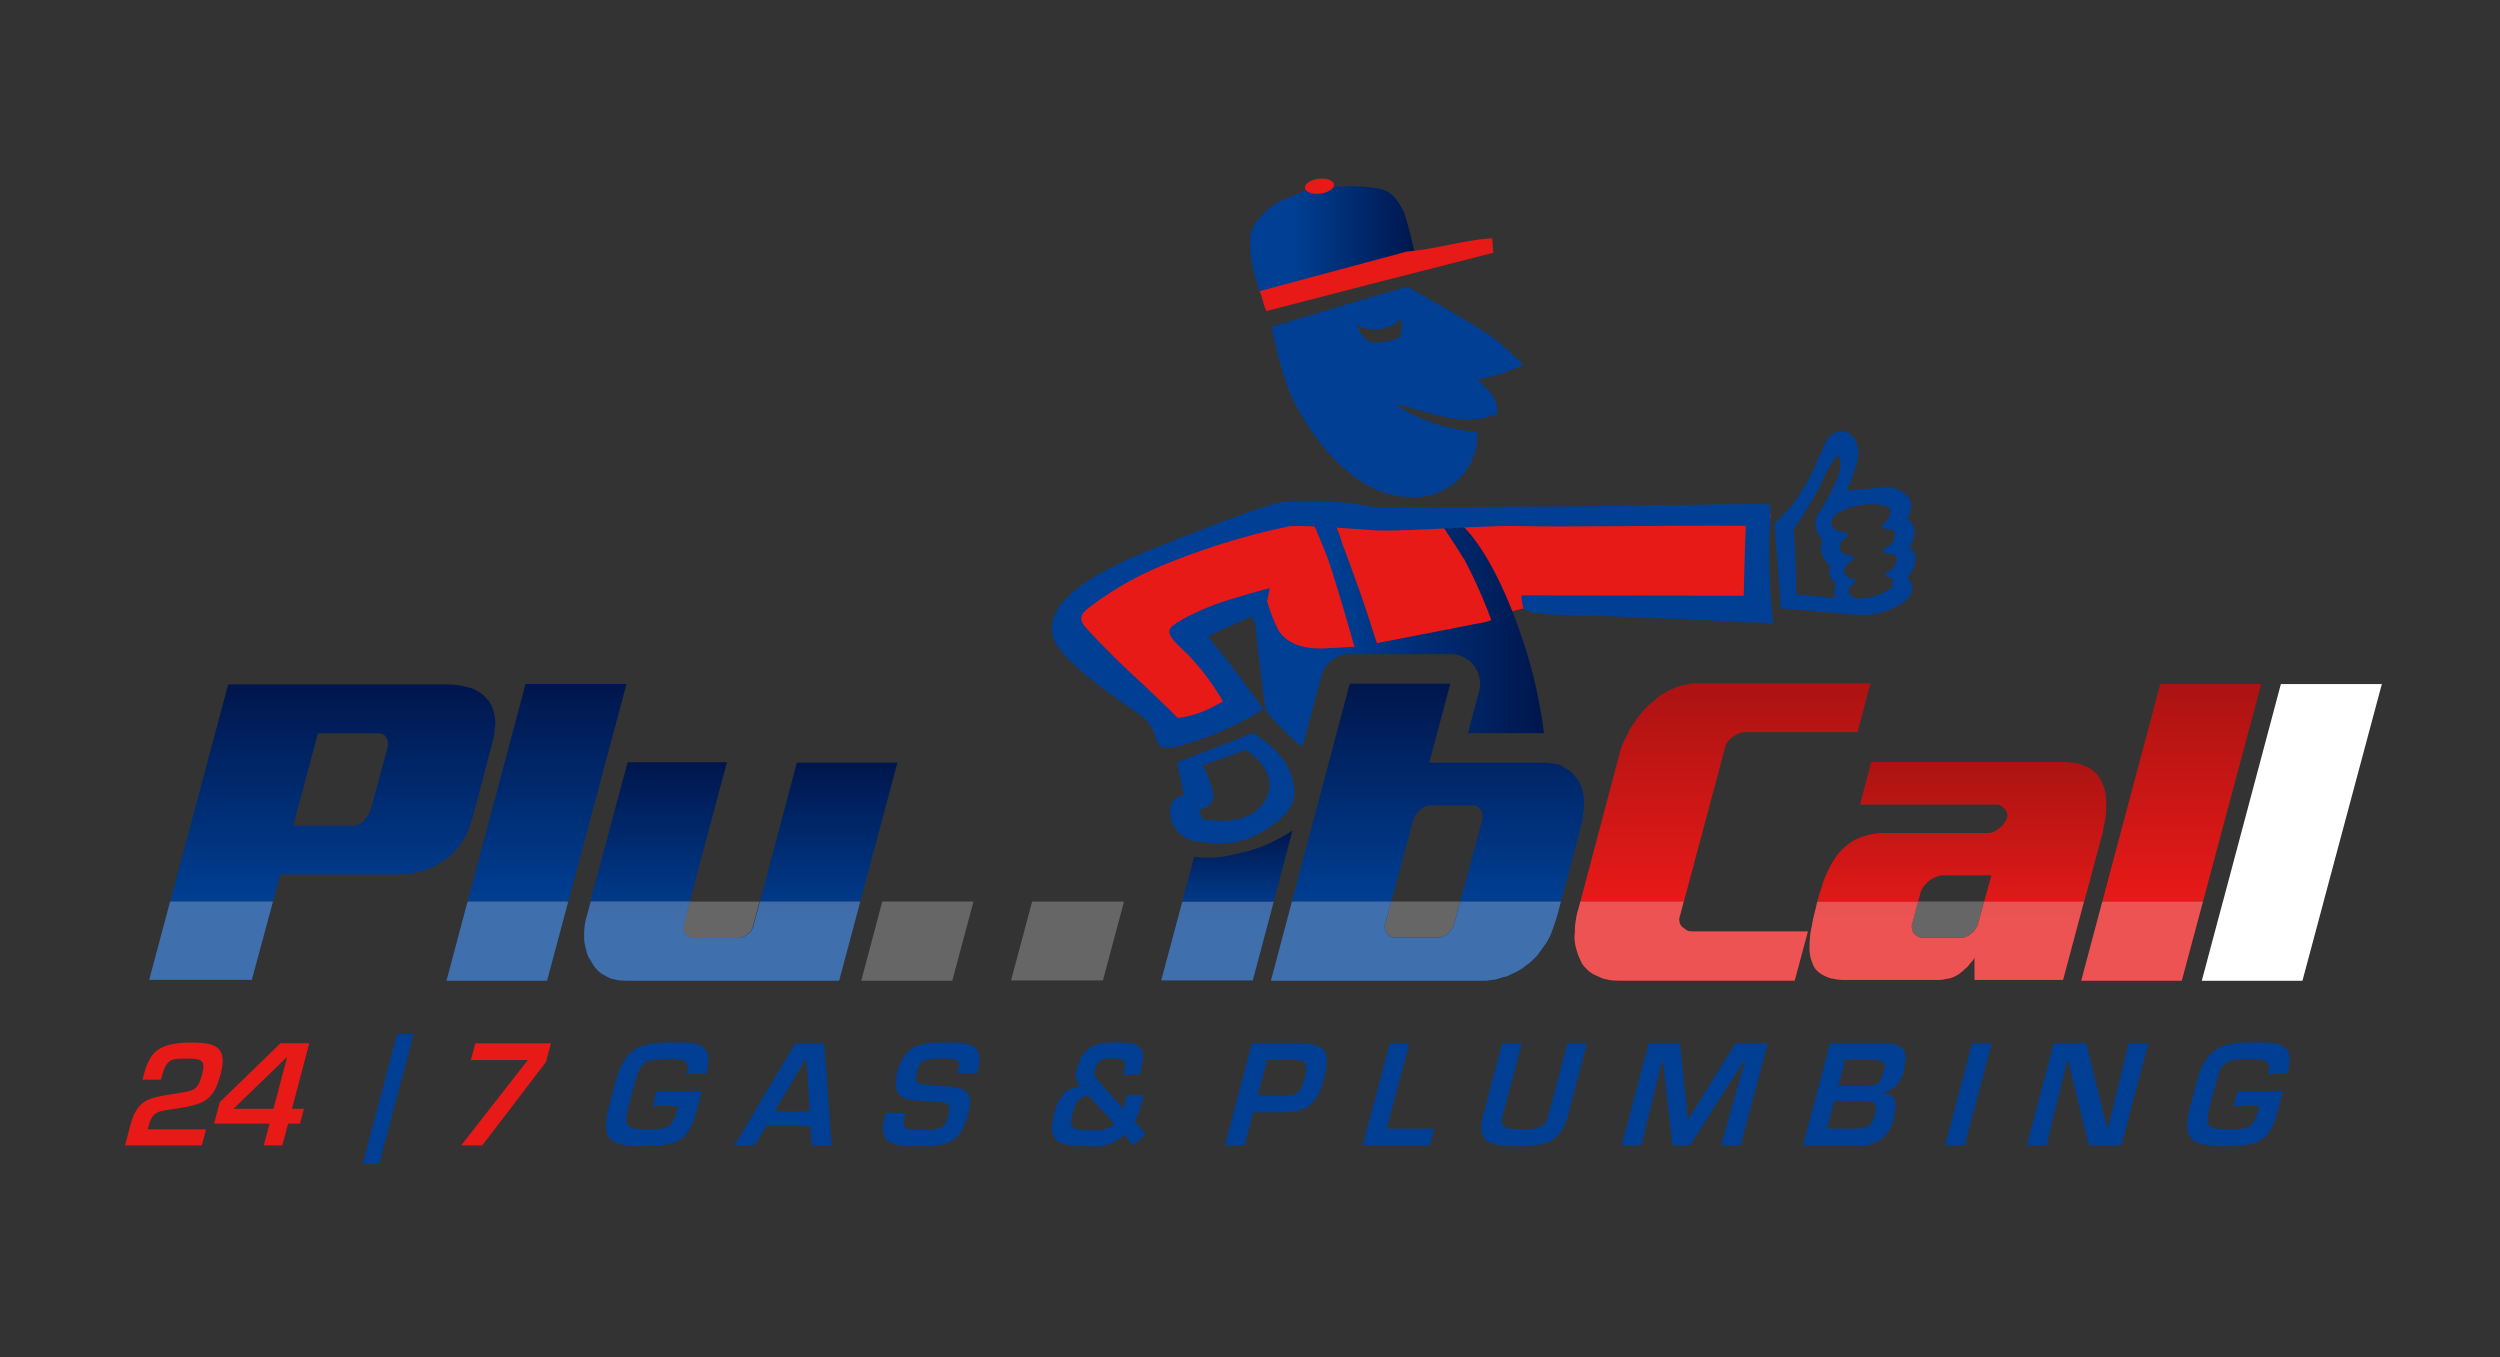 <svg xmlns="http://www.w3.org/2000/svg" xmlns:xlink="http://www.w3.org/1999/xlink" width="140" height="76" viewBox="0 0 140 76"><rect x="0" y="0" width="140" height="76" fill="#333333" stroke="none"/><defs><linearGradient id="linear-gradient" y1="0.5" x2="1" y2="0.5" gradientUnits="objectBoundingBox"><stop offset="0.264" stop-color="#003f93"></stop><stop offset="1" stop-color="#00164c"></stop></linearGradient><linearGradient id="linear-gradient-3" x1="0.5" y1="1.361" x2="0.5" y2="0" xlink:href="#linear-gradient"></linearGradient><linearGradient id="linear-gradient-4" x1="0.5" y1="1.364" x2="0.5" y2="0" xlink:href="#linear-gradient"></linearGradient><linearGradient id="linear-gradient-5" x1="0.5" y1="1.571" x2="0.5" y2="-0.003" xlink:href="#linear-gradient"></linearGradient><linearGradient id="linear-gradient-6" x1="0.5" y1="1.569" x2="0.5" y2="0" xlink:href="#linear-gradient"></linearGradient><linearGradient id="linear-gradient-7" x1="0.5" y1="1.364" x2="0.5" y2="0" xlink:href="#linear-gradient"></linearGradient><linearGradient id="linear-gradient-8" x1="0.5" y1="1.363" x2="0.5" gradientUnits="objectBoundingBox"><stop offset="0.264" stop-color="#e71a18"></stop><stop offset="1" stop-color="#ab1312"></stop></linearGradient><linearGradient id="linear-gradient-9" x1="0.5" y1="1.561" x2="0.5" y2="0" xlink:href="#linear-gradient-8"></linearGradient><linearGradient id="linear-gradient-10" x1="0.5" y1="1.364" x2="0.5" y2="0" xlink:href="#linear-gradient-8"></linearGradient><linearGradient id="linear-gradient-12" x1="0.5" y1="1" x2="0.5" y2="-2.769" xlink:href="#linear-gradient"></linearGradient><linearGradient id="linear-gradient-13" x1="0.5" y1="1" x2="0.5" y2="-2.745" xlink:href="#linear-gradient"></linearGradient><linearGradient id="linear-gradient-14" x1="0.5" y1="1" x2="0.5" y2="-1.758" xlink:href="#linear-gradient"></linearGradient><linearGradient id="linear-gradient-15" x1="0.5" y1="1.005" x2="0.5" y2="-1.767" xlink:href="#linear-gradient"></linearGradient><linearGradient id="linear-gradient-18" x1="0.5" y1="1" x2="0.5" y2="-2.75" xlink:href="#linear-gradient"></linearGradient><linearGradient id="linear-gradient-19" x1="0.5" y1="1" x2="0.5" y2="-2.756" xlink:href="#linear-gradient-8"></linearGradient><linearGradient id="linear-gradient-20" x1="0.5" y1="1" x2="0.5" y2="-1.782" xlink:href="#linear-gradient-8"></linearGradient><linearGradient id="linear-gradient-21" x1="0.5" y1="1" x2="0.5" y2="-2.745" xlink:href="#linear-gradient-8"></linearGradient><linearGradient id="linear-gradient-24" x1="0.5" y1="1.569" x2="0.5" y2="0" xlink:href="#linear-gradient"></linearGradient><clipPath id="clip-plumbcall"><rect width="140" height="76"></rect></clipPath></defs><g id="plumbcall" clip-path="url(#clip-plumbcall)"><g id="Group_106" data-name="Group 106" transform="translate(-76.718 -135.222)"><path id="Path_359" data-name="Path 359" d="M188.954,189.99l-4.068,1-5.731-5.779s-.993-.96,3.118-2.883a105.459,105.459,0,0,1,10.291-3.887,19.765,19.765,0,0,0,5.227.638c2.64-.085,5.834-.443,7.789-.476s6.747.984,9.151.8a28.505,28.505,0,0,0,3.873-.524l-.525,5.218s-6.24-.113-9.336-.212c-5.43-.174-6.68,1.581-6.68,1.581l-10.156,1.693-2.021-2.937-3.636.449Z" transform="translate(-42.724 -14.887)" fill="#e71a18" fill-rule="evenodd"></path><g id="Group_99" data-name="Group 99" transform="translate(146.723 145.222)"><g id="Group_98" data-name="Group 98" transform="translate(1.21 6.063)"><path id="Path_360" data-name="Path 360" d="M210.04,163.55a4.45,4.45,0,0,0,2.7-.254,5.75,5.75,0,0,0-.1-.623c-.077-.382-1.018-1.281-1.018-1.281a9.561,9.561,0,0,0,2.557-.825,18.524,18.524,0,0,0-1.717-1.519c-.823-.617-4.59-2.755-4.776-2.84-.026-.012-2.127.606-2.127.606l-5.48,1.626a22.012,22.012,0,0,0,1.021,3.7c.477,1.177,3.07,5.929,6.847,5.837a3.5,3.5,0,0,0,3.655-3.626,13.015,13.015,0,0,1-2.315-.455,10.189,10.189,0,0,1-2.215-1.045l.193-.015C207.463,162.823,208.463,163.232,210.04,163.55Zm-4.275-4.225c-.623-.061-.912-.986-.912-.986a2.12,2.12,0,0,0,2.519-.374s0,.982-.137,1.066A3.029,3.029,0,0,1,205.765,159.325Z" transform="translate(-200.082 -156.208)" fill="#003f93"></path><path id="Path_361" data-name="Path 361" d="M209.311,203.677l2.878.037v.473l-2.567.23Z" transform="translate(-204.218 -177.481)" fill="#fff"></path></g><path id="Path_362" data-name="Path 362" d="M207.2,150.2a23.253,23.253,0,0,0-.689-2.748c-.2-.343-.519-1.177-1.421-1.329a9.993,9.993,0,0,0-2.419-.1,5.5,5.5,0,0,1-.565.052,1.23,1.23,0,0,1-.631.183,1.467,1.467,0,0,1-.439-.03s-1.312.52-1.633.682-1.459,1.136-1.5,1.847a6.618,6.618,0,0,0,.3,2.4,9.611,9.611,0,0,0,.607,1.588c.083.126.737-.358,1.046-.393S204.751,151.733,207.2,150.2Z" transform="translate(-197.89 -145.564)" fill="url(#linear-gradient)"></path><path id="Path_363" data-name="Path 363" d="M203.451,145.748c.028.229.415.371.864.316s.792-.285.764-.514-.416-.371-.865-.317S203.423,145.518,203.451,145.748Z" transform="translate(-200.381 -145.222)" fill="#e71a18"></path><path id="Path_364" data-name="Path 364" d="M207.1,152.018c1.584-.12,3.159-.642,4.764-.744.019.259.041.536.062.813q-6.365,1.617-12.7,3.265h0c-.222-.432-.2-.771-.391-1.113" transform="translate(-198.31 -147.934)" fill="#e71a18" fill-rule="evenodd"></path><path id="Path_365" data-name="Path 365" d="M259.01,177.934a.856.856,0,0,0-.351-.586,1.323,1.323,0,0,0,.277-.919.883.883,0,0,0-.409-.694,1.086,1.086,0,0,0,.134-1.128,1.664,1.664,0,0,0-1.439-.608,2.375,2.375,0,0,0-.287.018c-.418.054-1.279.114-1.791.148a8.975,8.975,0,0,0,.613-1.686,1.554,1.554,0,0,0-.238-1.291.851.851,0,0,0-.953-.287,1.415,1.415,0,0,0-.738.9,1.283,1.283,0,0,1-.078.181c-.072.153-.2.418-.418.932a11.97,11.97,0,0,1-1.169,1.988c-.264.314-.973,1.069-.98,1.077l-.072.076.35,4.515v.24l.239-.02c.063,0,.467.039,1.009.088.912.083,2.207.2,2.95.251.115.007.228.011.338.011a3.947,3.947,0,0,0,2.417-.763.893.893,0,0,0,.4-.736.93.93,0,0,0-.265-.631A1.487,1.487,0,0,0,259.01,177.934Zm-4.5,2.256s-2.2-.164-2.2-.222c.012-.762.014-1.27-.125-3.634a21.879,21.879,0,0,0,1.482-2.422,8.626,8.626,0,0,1,.689-1.341c.123-.166.411-.6.44-.032a2.506,2.506,0,0,1-.346,1.326,14.833,14.833,0,0,1-.775,1.431,1.15,1.15,0,0,0-.089,1.386c.3.364.118.321.117.769a1.584,1.584,0,0,0,.525.97c.083.071-.194.172.019.609.162.333.3.338.3.338s.021-.054-.05.245A1.192,1.192,0,0,0,254.509,180.19Zm2.924-1.179c.053.008.107.018.16.029.118.025.147.086.159.136a.667.667,0,0,1-.206.542,3.393,3.393,0,0,1-1.621.5h0c-.568,0-.65-.278-.672-.346a.559.559,0,0,1,.319-.489.14.14,0,0,0,.063-.143.139.139,0,0,0-.111-.11.6.6,0,0,1-.517-.395c0-.015-.033-.376.471-.639a.138.138,0,0,0-.05-.26c-.376-.035-.6-.185-.673-.437a.7.7,0,0,1,.393-.616.139.139,0,0,0,.06-.15.136.136,0,0,0-.123-.1c-.464-.036-.727-.21-.8-.51,0-.017-.02-.432.571-.7a3.98,3.98,0,0,1,1.646-.375,3.374,3.374,0,0,1,.859.111.268.268,0,0,1,.224.211.887.887,0,0,1-.3.716.446.446,0,0,1-.1.066.138.138,0,0,0,.055.257,3.221,3.221,0,0,1,.387.059.246.246,0,0,1,.216.186.85.85,0,0,1-.253.684,1.289,1.289,0,0,1-.333.194.138.138,0,0,0,.049.263,3.073,3.073,0,0,1,.438.061.227.227,0,0,1,.2.173.8.8,0,0,1-.241.648,1.22,1.22,0,0,1-.3.178.138.138,0,0,0,.036.261Z" transform="translate(-221.741 -156.709)" fill="#003f93"></path></g><g id="Group_101" data-name="Group 101" transform="translate(146.85 163.686)"><path id="Path_366" data-name="Path 366" d="M304.554,196.514l-4.449,16.615h-5.631l4.426-16.615Z" transform="translate(-241.302 -186.672)" fill="#fff"></path><g id="Group_100" data-name="Group 100" transform="translate(0 0)"><path id="Path_367" data-name="Path 367" d="M198.869,190.012A14.6,14.6,0,0,0,200.859,192c.023.018.042.04.065.058l1.06-3.982a1.656,1.656,0,0,1,1.6-1.23h5.632a1.656,1.656,0,0,1,1.6,2.083l-.626,2.343h4.055c.077,0,.136,0,.207.006a27.216,27.216,0,0,0-1.178-5.194c-1.693-5.038-3.324-6.407-3.753-6.775a1.118,1.118,0,0,0-1.062-.1s.984,1.454,1.563,2.393a28.5,28.5,0,0,1,1.494,3.379l-6.419,1.251s-.139-.389-.428-1.313-1.027-2.979-1.526-4.287a6.823,6.823,0,0,0-.875-1.935c-.111-.028-.982,0-.982,0l.014.18c.014.18.579,1.412.988,2.472s1.55,5.086,1.55,5.086l-1.63.088c-1.631.087-2.371-.549-2.665-1.073a9.6,9.6,0,0,1-.592-1.556s-.6.612-.774.734.1.517.1.517S198.656,188.644,198.869,190.012Z" transform="translate(-198.12 -178.68)" fill="url(#linear-gradient)"></path></g></g><g id="Group_102" data-name="Group 102" transform="translate(83.718 193.129)"><path id="Path_368" data-name="Path 368" d="M88.019,238.654h-4.3l.288-1.09c.387-1.462,1-1.569,2.334-1.775,1.189-.206,1.427-.1,1.7-1.135.2-.754-.023-.861-.83-.861-.989,0-1.174.008-1.484,1.182H84.691c.369-1.395.672-2.08,2.758-2.08,1.347,0,2.026.252,1.627,1.76s-.935,1.691-2.42,1.928c-1.078.159-1.389.129-1.615.982l-.051.191h3.265Z" transform="translate(-83.718 -232.42)" fill="#e71a18"></path><path id="Path_369" data-name="Path 369" d="M97.117,236.641h.67l-.22.831H96.9l-.322,1.219H95.54l.322-1.219H92.756l.317-1.2,3.4-3.3h1.614Zm-.275-2.872h-.031l-2.967,2.872h2.238Z" transform="translate(-87.768 -232.457)" fill="#e71a18"></path><path id="Path_370" data-name="Path 370" d="M108.764,239.307h-.93l1.929-7.272h.93Z" transform="translate(-94.526 -232.035)" fill="#003f93"></path><path id="Path_371" data-name="Path 371" d="M122.577,234.028l-3.563,4.663h-1.18l3.73-4.777h-3.189l.248-.937h4.233Z" transform="translate(-99.007 -232.457)" fill="#e71a18"></path><path id="Path_372" data-name="Path 372" d="M137.892,235.621l-.274,1.036c-.448,1.691-.967,2.041-3,2.041-1.827,0-2.428-.32-1.915-2.255l.347-1.311c.5-1.9,1.339-2.239,3.1-2.239,1.393,0,2.507-.069,1.983,1.768H137.05c.221-.838-.191-.831-1.143-.831-1.279,0-1.454.2-1.761,1.3l-.347,1.311c-.3,1.2-.15,1.318,1.068,1.318,1.043,0,1.369-.023,1.655-1.1l.054-.206h-1.439l.22-.831Z" transform="translate(-105.593 -232.42)" fill="#003f93"></path><path id="Path_373" data-name="Path 373" d="M147.34,237.609l-.644,1.082h-1.134l3.408-5.714h1.614l.422,5.714h-1.111l-.087-1.082Zm2.245-3.794h-.015l-1.759,2.963h1.972Z" transform="translate(-111.434 -232.457)" fill="#003f93"></path><path id="Path_374" data-name="Path 374" d="M161.907,236.833l-.071.267c-.174.656.1.7,1.108.7s1.183-.183,1.358-.845c.216-.816-.246-.708-1.087-.754-1.213-.077-2.2-.031-1.76-1.692.416-1.569,1.417-1.615,2.787-1.615,1.164,0,2.106.038,1.709,1.539l-.049.183h-1.1l.048-.183c.163-.616-.082-.64-.85-.64-1.088,0-1.291.107-1.452.716-.186.7-.047.724,1.046.792,1.73.107,2.185.2,1.8,1.653-.425,1.608-1.223,1.744-2.692,1.744-1.263,0-2.4.038-1.967-1.6l.071-.267Z" transform="translate(-118.194 -232.42)" fill="#003f93"></path><path id="Path_375" data-name="Path 375" d="M181.832,238.067a2.441,2.441,0,0,1-2.047.632c-1.47,0-2.326-.129-1.888-1.782.223-.846.536-1.478,1.5-1.555a.868.868,0,0,1-.211-1.013c.337-1.271,1.032-1.455,2.22-1.455,1.438,0,1.7.259,1.292,1.791h-.936c.206-.778.206-.892-.594-.892-.525,0-.811.016-.956.564a.584.584,0,0,0,.171.678l1.395,1.577.2-.77h.936l-.1.388a4.037,4.037,0,0,1-.4,1.074l.625.716-.685.632Zm-2-2.194c-.651.1-.735.388-.908,1.044-.24.907.139.884,1.1.884a1.55,1.55,0,0,0,1.263-.343Z" transform="translate(-125.873 -232.42)" fill="#003f93"></path><path id="Path_376" data-name="Path 376" d="M196.844,232.977h2.527c1.53,0,1.936.365,1.513,1.965-.428,1.615-1.042,1.9-2.534,1.9h-1.431l-.49,1.851h-1.1ZM198.6,235.9c.788-.015.979-.16,1.191-.96s.159-1.036-.664-1.028h-1.431l-.526,1.988Z" transform="translate(-133.738 -232.457)" fill="#003f93"></path><path id="Path_377" data-name="Path 377" d="M210.663,237.754h2.664l-.248.937h-3.761l1.512-5.714h1.1Z" transform="translate(-140.007 -232.457)" fill="#003f93"></path><path id="Path_378" data-name="Path 378" d="M227.265,232.977l-1.074,4.06c-.422,1.593-1.447,1.7-2.833,1.7-1.34,0-2.341-.1-1.918-1.7l1.074-4.06h1.1l-1.074,4.06c-.156.586.011.762,1.069.762,1.013,0,1.326-.145,1.489-.762l1.074-4.06Z" transform="translate(-145.395 -232.457)" fill="#003f93"></path><path id="Path_379" data-name="Path 379" d="M239.426,238.691h-.982L237.9,233.9h-.023l-1.177,4.792h-1.1l1.512-5.714h1.758l.43,4.243h.03l2.645-4.243h1.8l-1.512,5.714h-1.1l1.365-4.815H242.5Z" transform="translate(-151.787 -232.457)" fill="#003f93"></path><path id="Path_380" data-name="Path 380" d="M254,238.691l1.512-5.714h2.84c1.119,0,1.621.228,1.289,1.485a1.446,1.446,0,0,1-1.149,1.265l-.008.031c.775.092.789.616.6,1.34a1.836,1.836,0,0,1-2.142,1.593Zm1.344-.937h1.5c.654,0,.978-.046,1.164-.747.164-.625.076-.807-.571-.807h-1.682Zm.631-2.385h1.576c.616,0,.8-.19.965-.8s-.071-.654-.611-.654H256.36Z" transform="translate(-160.031 -232.457)" fill="#003f93"></path><path id="Path_381" data-name="Path 381" d="M269.516,238.691h-1.1l1.512-5.714h1.1Z" transform="translate(-166.493 -232.457)" fill="#003f93"></path><path id="Path_382" data-name="Path 382" d="M282.411,232.977h1.1L282,238.691h-1.819l-1.164-4.777h-.038l-1.173,4.777h-1.1l1.512-5.714h1.812l1.18,4.777h.031Z" transform="translate(-170.206 -232.457)" fill="#003f93"></path><path id="Path_383" data-name="Path 383" d="M298.35,235.621l-.274,1.036c-.448,1.691-.967,2.041-3,2.041-1.827,0-2.427-.32-1.914-2.255l.347-1.311c.5-1.9,1.339-2.239,3.1-2.239,1.393,0,2.508-.069,1.983,1.768h-1.088c.221-.838-.191-.831-1.143-.831-1.279,0-1.453.2-1.761,1.3l-.347,1.311c-.3,1.2-.151,1.318,1.067,1.318,1.042,0,1.369-.023,1.655-1.1l.054-.206h-1.439l.22-.831Z" transform="translate(-177.502 -232.42)" fill="#003f93"></path></g><g id="Group_103" data-name="Group 103" transform="translate(85.071 173.481)"><path id="Path_384" data-name="Path 384" d="M267.037,215.914a.627.627,0,0,0-.2.035l-.173.058c-.062.031-.128.066-.2.1a1.709,1.709,0,0,0-.2.127l-.151.15a1.05,1.05,0,0,0-.128.151,1.217,1.217,0,0,0-.116.185,1.125,1.125,0,0,0-.07.162l-.133.5h3.7l.4-1.473Z" transform="translate(-166.617 -205.162)" fill="none"></path><path id="Path_385" data-name="Path 385" d="M217.339,209.512v-.139c-.015-.046-.031-.1-.046-.151a.859.859,0,0,0-.046-.127.653.653,0,0,0-.07-.1.312.312,0,0,0-.093-.081l-.116-.058a.308.308,0,0,0-.139-.035h-2.456a.486.486,0,0,0-.255.07,1.421,1.421,0,0,0-.174.1,1.142,1.142,0,0,0-.127.1.6.6,0,0,0-.127.116,1.527,1.527,0,0,0-.1.139.89.89,0,0,0-.081.151c-.024.055-.043.1-.059.151l-1.229,4.555h3.864l1.235-4.578A.266.266,0,0,0,217.339,209.512Z" transform="translate(-142.659 -201.981)" fill="none"></path><path id="Path_386" data-name="Path 386" d="M104.363,206.655a.281.281,0,0,0,.127-.07.424.424,0,0,0,.174-.093.711.711,0,0,0,.127-.139,1.57,1.57,0,0,1,.116-.151,1.616,1.616,0,0,0,.116-.151c.015-.046.035-.1.058-.151s.042-.1.058-.151l.927-3.43a.711.711,0,0,0,.023-.173V202a.309.309,0,0,0-.035-.139l-.058-.116a.41.41,0,0,0-.162-.162.9.9,0,0,0-.116-.046.378.378,0,0,0-.115-.023h-3.43l-1.391,5.167h3.43A.554.554,0,0,0,104.363,206.655Z" transform="translate(-92.719 -198.707)" fill="none"></path><path id="Path_387" data-name="Path 387" d="M174.369,209.4a.916.916,0,0,1,.035-.139.354.354,0,0,0-.023-.127c-.015-.038-.031-.073-.046-.1a.383.383,0,0,0-.07-.093c-.031-.03-.062-.061-.093-.093a.9.9,0,0,0-.127-.046.657.657,0,0,0-.174-.023h-2.039a.4.4,0,0,0-.116.023,1.087,1.087,0,0,0-.116.046c-.031.031-.07.066-.116.1s-.085.074-.116.1a.755.755,0,0,0-.093.116.766.766,0,0,1-.093.116,1.063,1.063,0,0,1-.058.139c-.023.046-.043.085-.058.116l-1.245,4.648h3.285l1.251-4.671A.673.673,0,0,1,174.369,209.4Z" transform="translate(-123.659 -201.962)" fill="none"></path><path id="Path_388" data-name="Path 388" d="M189.637,209.357v-.127a.4.4,0,0,1-.035-.1.17.17,0,0,0-.116-.162.423.423,0,0,1-.081-.058.463.463,0,0,0-.1-.035.584.584,0,0,0-.1-.012h-2.132a.692.692,0,0,0-.127.012.463.463,0,0,0-.1.035.551.551,0,0,1-.1.081c-.039.023-.073.043-.1.058a.407.407,0,0,1-.081.1.448.448,0,0,0-.081.1l-.058.116a.284.284,0,0,0-.035.093l-1.275,4.764h3.262l1.257-4.717A.486.486,0,0,0,189.637,209.357Z" transform="translate(-130.504 -202)" fill="none"></path><path id="Path_389" data-name="Path 389" d="M94.469,207.192h6.651c.108,0,.232,0,.371-.012a1.667,1.667,0,0,0,.371-.058,3.4,3.4,0,0,0,.382-.07c.131-.031.267-.07.406-.116a2.208,2.208,0,0,0,.3-.127l.3-.151c.077-.046.162-.1.255-.162l.278-.185q.116-.092.243-.209a1.988,1.988,0,0,0,.22-.232q.092-.092.209-.231a1.451,1.451,0,0,0,.185-.278c.061-.093.124-.189.185-.29a1.959,1.959,0,0,0,.162-.336,3.294,3.294,0,0,0,.127-.359c.038-.131.081-.258.127-.382l1.089-4.125a2.825,2.825,0,0,0,.1-.405,2.2,2.2,0,0,0,.035-.382,1.437,1.437,0,0,0,.046-.348,1.841,1.841,0,0,0-.023-.3c-.015-.093-.035-.189-.058-.29a1.871,1.871,0,0,0-.081-.267.8.8,0,0,0-.093-.209l-.139-.232-.208-.209a1.765,1.765,0,0,0-.255-.209l-.255-.15a1.482,1.482,0,0,0-.278-.127,2.418,2.418,0,0,1-.324-.07,2.45,2.45,0,0,0-.324-.07q-.162-.023-.336-.035t-.313-.012H91.549L88.3,208.711h5.76Zm2.109-7.9h3.43a.378.378,0,0,1,.115.023.9.9,0,0,1,.116.046.41.41,0,0,1,.162.162l.058.116a.309.309,0,0,1,.035.139v.151a.711.711,0,0,1-.023.173l-.927,3.43c-.016.046-.035.1-.058.151s-.043.1-.058.151a1.615,1.615,0,0,1-.116.151,1.57,1.57,0,0,0-.116.151.712.712,0,0,1-.127.139.424.424,0,0,1-.174.093.281.281,0,0,1-.127.07.554.554,0,0,1-.151.023h-3.43Z" transform="translate(-87.124 -196.486)" fill="url(#linear-gradient-3)"></path><path id="Path_390" data-name="Path 390" d="M127.382,196.514h-5.654l-3.244,12.179h5.637Z" transform="translate(-100.651 -196.468)" fill="url(#linear-gradient-4)"></path><path id="Path_391" data-name="Path 391" d="M155.848,204.492h-5.631l-2.071,7.776h5.622Z" transform="translate(-113.945 -200.043)" fill="url(#linear-gradient-5)"></path><path id="Path_392" data-name="Path 392" d="M138.586,204.45h-5.562l-2.093,7.8H136.5Z" transform="translate(-106.23 -200.024)" fill="url(#linear-gradient-6)"></path><path id="Path_393" data-name="Path 393" d="M208.929,204.119c.015-.046.035-.1.059-.151a.891.891,0,0,1,.081-.151,1.532,1.532,0,0,1,.1-.139.6.6,0,0,1,.127-.116,1.14,1.14,0,0,1,.127-.1,1.421,1.421,0,0,1,.174-.1.486.486,0,0,1,.255-.07h2.456a.309.309,0,0,1,.139.035l.116.058a.311.311,0,0,1,.093.081.653.653,0,0,1,.07.1.862.862,0,0,1,.046.127c.015.055.031.1.046.151v.139a.266.266,0,0,1-.023.116l-1.235,4.578h5.643l1.107-4.161a2.682,2.682,0,0,0,.1-.417,2.224,2.224,0,0,0,.035-.371,1.255,1.255,0,0,0,.046-.348v-.348a2.019,2.019,0,0,0-.093-.614,3.139,3.139,0,0,0-.232-.545,1.489,1.489,0,0,1-.174-.209,1.556,1.556,0,0,0-.174-.209q-.116-.092-.243-.174a1.507,1.507,0,0,0-.243-.127c.015,0,.023,0,.023-.012v-.035a.26.26,0,0,1-.081-.023l-.127-.046a.806.806,0,0,0-.151-.046c-.07-.015-.151-.03-.243-.046a2.574,2.574,0,0,0-.3-.035q-.186-.012-.417-.012h-6.21l1.182-4.426h-5.632l-3.245,12.2H207.7Z" transform="translate(-138.142 -196.449)" fill="url(#linear-gradient-7)"></path><path id="Path_394" data-name="Path 394" d="M239.512,200.022a.3.3,0,0,1,.046-.151q.046-.081.093-.151a2.278,2.278,0,0,1,.278-.278c.046-.031.1-.066.162-.1s.124-.073.185-.1a.769.769,0,0,1,.3-.07h6.35l.719-2.734h-9.756a2.4,2.4,0,0,0-.394.035q-.209.035-.394.081a2.771,2.771,0,0,0-.382.127c-.131.054-.259.112-.382.173q-.139.07-.29.163t-.29.185c-.078.078-.162.155-.255.232l-.278.232c-.093.093-.189.194-.289.3a3.342,3.342,0,0,0-.267.324l-.255.359q-.139.2-.255.382a2.6,2.6,0,0,1-.174.371,3.76,3.76,0,0,0-.173.348q-.07.162-.139.37a4.047,4.047,0,0,0-.116.417l-2.152,8.124H237.2Z" transform="translate(-151.257 -196.43)" fill="url(#linear-gradient-8)"></path><path id="Path_395" data-name="Path 395" d="M261.229,211.731a1.129,1.129,0,0,1,.07-.162,1.217,1.217,0,0,1,.116-.185,1.049,1.049,0,0,1,.127-.151l.151-.15a1.71,1.71,0,0,1,.2-.127c.07-.039.135-.073.2-.1l.173-.058a.627.627,0,0,1,.2-.035h2.734l-.4,1.473h5.6l.958-3.581a2.116,2.116,0,0,0,.1-.406q.034-.22.081-.429a3.735,3.735,0,0,0,.07-.44c.015-.154.023-.3.023-.44v-.324a2.293,2.293,0,0,0-.023-.324q-.023-.139-.057-.29a1.328,1.328,0,0,0-.1-.29,1.841,1.841,0,0,0-.127-.29,1.882,1.882,0,0,0-.174-.267,1.7,1.7,0,0,0-.232-.232,1.451,1.451,0,0,0-.278-.185q-.139-.07-.313-.139c-.115-.046-.228-.084-.336-.116l-.406-.046a4.473,4.473,0,0,0-.452-.023H258.472l-.626,2.387h7.647a.486.486,0,0,1,.254.07.836.836,0,0,1,.116.093l.093.093a.32.32,0,0,1,.07.1c.015.039.031.081.046.127a.429.429,0,0,1,0,.278c-.015.031-.034.07-.058.116a1.215,1.215,0,0,1-.081.139,1.634,1.634,0,0,1-.1.139.344.344,0,0,1-.1.093q-.093.07-.185.151a.448.448,0,0,1-.185.1.5.5,0,0,1-.174.07.819.819,0,0,1-.173.023H259.26a4.133,4.133,0,0,0-.765.07,3.306,3.306,0,0,0-.7.209,2.059,2.059,0,0,0-.371.185,2.876,2.876,0,0,0-.348.255c-.093.077-.189.166-.29.267a2.47,2.47,0,0,0-.266.312c-.062.093-.132.2-.209.324a2.588,2.588,0,0,0-.185.348c-.062.124-.12.243-.174.36s-.1.235-.15.359-.07.251-.116.382-.085.252-.116.36-.066.224-.1.348c-.006.021-.008.039-.014.059H261.1Z" transform="translate(-162.037 -200.005)" fill="url(#linear-gradient-9)"></path><path id="Path_396" data-name="Path 396" d="M293.271,196.514h-5.654l-3.244,12.179h5.637Z" transform="translate(-174.996 -196.468)" fill="url(#linear-gradient-10)"></path><path id="Path_397" data-name="Path 397" d="M305.514,196.514h-5.654l-3.244,12.179h5.637Z" transform="translate(-180.482 -196.468)" fill="url(#linear-gradient-10)"></path><path id="Path_398" data-name="Path 398" d="M265.058,219.821a.26.26,0,0,0-.023.116v.116a.982.982,0,0,1,.035.139.411.411,0,0,0,.035.116c.031.031.066.07.1.116a1.169,1.169,0,0,0,.255.162.493.493,0,0,0,.127.023h2.248a.678.678,0,0,0,.116-.012.347.347,0,0,0,.139-.057.421.421,0,0,0,.174-.093,1.7,1.7,0,0,1,.151-.116.349.349,0,0,0,.1-.093.631.631,0,0,0,.081-.116l.093-.139a.223.223,0,0,0,.046-.116l.345-1.285h-3.7Z" transform="translate(-166.329 -206.358)" fill="#fff" opacity="0.25"></path><path id="Path_399" data-name="Path 399" d="M211.57,219.868a.356.356,0,0,0,0,.255.932.932,0,0,0,.058.139.347.347,0,0,0,.058.093.394.394,0,0,0,.081.1c.039.039.065.067.081.082a.617.617,0,0,0,.278.07h2.456a.683.683,0,0,0,.116-.012.205.205,0,0,0,.116-.057.489.489,0,0,0,.173-.082.952.952,0,0,0,.128-.1c.03-.031.066-.07.1-.116a.668.668,0,0,0,.082-.116.6.6,0,0,0,.139-.278l.34-1.262h-3.864Z" transform="translate(-142.358 -206.358)" fill="#fff" opacity="0.25"></path><path id="Path_400" data-name="Path 400" d="M140.309,220.076a.251.251,0,0,0,.023.116q.022.07.046.139a.232.232,0,0,0,.046.093.48.48,0,0,0,.1.081c.039.024.073.044.1.059a.2.2,0,0,0,.1.058.651.651,0,0,0,.127.012h2.526a.729.729,0,0,0,.115-.012.412.412,0,0,0,.116-.035.827.827,0,0,0,.162-.058.441.441,0,0,0,.116-.081.413.413,0,0,0,.1-.081l.1-.1a.441.441,0,0,0,.081-.116l.058-.116.385-1.447H140.7l-.369,1.377A.252.252,0,0,0,140.309,220.076Z" transform="translate(-110.433 -206.358)" fill="#fff" opacity="0.25"></path><path id="Path_401" data-name="Path 401" d="M91.917,222.973l1.188-4.39h-5.76l-1.174,4.39Z" transform="translate(-86.17 -206.358)" fill="url(#linear-gradient-12)"></path><path id="Path_402" data-name="Path 402" d="M91.917,222.973l1.188-4.39h-5.76l-1.174,4.39Z" transform="translate(-86.17 -206.358)" fill="#fff" opacity="0.25"></path><path id="Path_403" data-name="Path 403" d="M121.973,223.019l1.188-4.436h-5.637l-1.182,4.436Z" transform="translate(-99.692 -206.358)" fill="url(#linear-gradient-13)"></path><path id="Path_404" data-name="Path 404" d="M121.973,223.019l1.188-4.436h-5.637l-1.182,4.436Z" transform="translate(-99.692 -206.358)" fill="#fff" opacity="0.25"></path><path id="Path_405" data-name="Path 405" d="M130.337,220.007a2.3,2.3,0,0,0-.023.324v.324a1.546,1.546,0,0,0,.035.324q.035.162.081.324a1.505,1.505,0,0,0,.081.29.983.983,0,0,0,.151.266c.046.078.1.162.151.255a1.12,1.12,0,0,0,.174.232,1.264,1.264,0,0,0,.209.209,1.4,1.4,0,0,0,.255.162,2.739,2.739,0,0,0,.267.139,1.1,1.1,0,0,0,.313.093,1.589,1.589,0,0,0,.348.058q.185.012.371.012h11.841l1.186-4.436h-5.622l-.385,1.447-.058.116a.441.441,0,0,1-.081.116l-.1.1a.413.413,0,0,1-.1.081.441.441,0,0,1-.116.081.827.827,0,0,1-.162.058.412.412,0,0,1-.116.035.729.729,0,0,1-.115.012h-2.526a.651.651,0,0,1-.127-.012.2.2,0,0,1-.1-.058c-.031-.015-.066-.035-.1-.059a.48.48,0,0,1-.1-.081.232.232,0,0,1-.046-.093q-.024-.07-.046-.139a.3.3,0,0,1,0-.232l.369-1.377h-5.566l-.2.752A3.225,3.225,0,0,0,130.337,220.007Z" transform="translate(-105.953 -206.358)" fill="url(#linear-gradient-14)"></path><path id="Path_406" data-name="Path 406" d="M130.337,220.007a2.3,2.3,0,0,0-.023.324v.324a1.546,1.546,0,0,0,.035.324q.035.162.081.324a1.505,1.505,0,0,0,.081.29.983.983,0,0,0,.151.266c.046.078.1.162.151.255a1.12,1.12,0,0,0,.174.232,1.264,1.264,0,0,0,.209.209,1.4,1.4,0,0,0,.255.162,2.739,2.739,0,0,0,.267.139,1.1,1.1,0,0,0,.313.093,1.589,1.589,0,0,0,.348.058q.185.012.371.012h11.841l1.186-4.436h-5.622l-.385,1.447-.058.116a.441.441,0,0,1-.081.116l-.1.1a.413.413,0,0,1-.1.081.441.441,0,0,1-.116.081.827.827,0,0,1-.162.058.412.412,0,0,1-.116.035.729.729,0,0,1-.115.012h-2.526a.651.651,0,0,1-.127-.012.2.2,0,0,1-.1-.058c-.031-.015-.066-.035-.1-.059a.48.48,0,0,1-.1-.081.232.232,0,0,1-.046-.093q-.024-.07-.046-.139a.3.3,0,0,1,0-.232l.369-1.377h-5.566l-.2.752A3.225,3.225,0,0,0,130.337,220.007Z" transform="translate(-105.953 -206.358)" fill="#fff" opacity="0.25"></path><path id="Path_407" data-name="Path 407" d="M188.875,223H194l1.175-4.413h-5.12Z" transform="translate(-132.198 -206.358)" fill="url(#linear-gradient-15)"></path><path id="Path_408" data-name="Path 408" d="M188.875,223H194l1.175-4.413h-5.12Z" transform="translate(-132.198 -206.358)" fill="#fff" opacity="0.25"></path><path id="Path_409" data-name="Path 409" d="M173.632,223h5.144l1.181-4.413h-5.144Z" transform="translate(-125.366 -206.358)" fill="url(#linear-gradient-15)"></path><path id="Path_410" data-name="Path 410" d="M173.632,223h5.144l1.181-4.413h-5.144Z" transform="translate(-125.366 -206.358)" fill="#fff" opacity="0.25"></path><path id="Path_411" data-name="Path 411" d="M163.529,223.019l1.188-4.436h-5.108l-1.179,4.436Z" transform="translate(-118.554 -206.358)" fill="url(#linear-gradient-14)"></path><path id="Path_412" data-name="Path 412" d="M163.529,223.019l1.188-4.436h-5.108l-1.179,4.436Z" transform="translate(-118.554 -206.358)" fill="#fff" opacity="0.25"></path><path id="Path_413" data-name="Path 413" d="M202.942,223.019H212c.031,0,.081,0,.151-.012s.142-.019.22-.035a1.148,1.148,0,0,0,.29-.046c.115-.031.243-.07.382-.116a.942.942,0,0,0,.313-.1c.1-.055.2-.1.312-.151.093-.046.193-.1.3-.162a1.272,1.272,0,0,0,.278-.209,1.738,1.738,0,0,0,.313-.232c.1-.093.2-.193.312-.3q.116-.139.243-.324t.267-.371q.092-.139.185-.313a3,3,0,0,0,.162-.359q.07-.185.139-.394l.139-.417.237-.891h-5.643l-.34,1.262a.6.6,0,0,1-.139.278.667.667,0,0,1-.082.116c-.038.046-.073.085-.1.116a.951.951,0,0,1-.128.1.489.489,0,0,1-.173.082.205.205,0,0,1-.116.057.683.683,0,0,1-.116.012h-2.456a.617.617,0,0,1-.278-.07c-.016-.015-.042-.042-.081-.082a.394.394,0,0,1-.081-.1.347.347,0,0,1-.058-.093.927.927,0,0,1-.058-.139.356.356,0,0,1,0-.255l.347-1.285h-5.562L200,223.019Z" transform="translate(-137.183 -206.358)" fill="url(#linear-gradient-18)"></path><path id="Path_414" data-name="Path 414" d="M202.942,223.019H212c.031,0,.081,0,.151-.012s.142-.019.22-.035a1.148,1.148,0,0,0,.29-.046c.115-.031.243-.07.382-.116a.942.942,0,0,0,.313-.1c.1-.055.2-.1.312-.151.093-.046.193-.1.3-.162a1.272,1.272,0,0,0,.278-.209,1.738,1.738,0,0,0,.313-.232c.1-.093.2-.193.312-.3q.116-.139.243-.324t.267-.371q.092-.139.185-.313a3,3,0,0,0,.162-.359q.07-.185.139-.394l.139-.417.237-.891h-5.643l-.34,1.262a.6.6,0,0,1-.139.278.667.667,0,0,1-.082.116c-.038.046-.073.085-.1.116a.951.951,0,0,1-.128.1.489.489,0,0,1-.173.082.205.205,0,0,1-.116.057.683.683,0,0,1-.116.012h-2.456a.617.617,0,0,1-.278-.07c-.016-.015-.042-.042-.081-.082a.394.394,0,0,1-.081-.1.347.347,0,0,1-.058-.093.927.927,0,0,1-.058-.139.356.356,0,0,1,0-.255l.347-1.285h-5.562L200,223.019Z" transform="translate(-137.183 -206.358)" fill="#fff" opacity="0.25"></path><path id="Path_415" data-name="Path 415" d="M230.915,219.439c-.024.131-.042.259-.059.382a3.024,3.024,0,0,0-.023.359,2.285,2.285,0,0,1-.023.336,2.794,2.794,0,0,0,.023.359,2.505,2.505,0,0,0,.07.337c.031.108.062.212.093.312a1.226,1.226,0,0,0,.116.267,1.4,1.4,0,0,0,.139.289.925.925,0,0,0,.209.243,1.1,1.1,0,0,0,.22.209,1.838,1.838,0,0,0,.267.162c.108.046.221.1.336.151a1.2,1.2,0,0,0,.336.1,1.625,1.625,0,0,0,.359.058c.132.008.259.012.383.012h9.779l.742-2.758h-6.489a1.071,1.071,0,0,1-.151-.012.353.353,0,0,1-.151-.058.639.639,0,0,1-.116-.081,1.641,1.641,0,0,0-.139-.1.614.614,0,0,1-.093-.127.309.309,0,0,1-.046-.151.422.422,0,0,1,0-.278l.232-.868h-5.791l-.119.45A2.791,2.791,0,0,0,230.915,219.439Z" transform="translate(-150.991 -206.358)" fill="url(#linear-gradient-19)"></path><path id="Path_416" data-name="Path 416" d="M230.915,219.439c-.024.131-.042.259-.059.382a3.024,3.024,0,0,0-.023.359,2.285,2.285,0,0,1-.023.336,2.794,2.794,0,0,0,.023.359,2.505,2.505,0,0,0,.07.337c.031.108.062.212.093.312a1.226,1.226,0,0,0,.116.267,1.4,1.4,0,0,0,.139.289.925.925,0,0,0,.209.243,1.1,1.1,0,0,0,.22.209,1.838,1.838,0,0,0,.267.162c.108.046.221.1.336.151a1.2,1.2,0,0,0,.336.1,1.625,1.625,0,0,0,.359.058c.132.008.259.012.383.012h9.779l.742-2.758h-6.489a1.071,1.071,0,0,1-.151-.012.353.353,0,0,1-.151-.058.639.639,0,0,1-.116-.081,1.641,1.641,0,0,0-.139-.1.614.614,0,0,1-.093-.127.309.309,0,0,1-.046-.151.422.422,0,0,1,0-.278l.232-.868h-5.791l-.119.45A2.791,2.791,0,0,0,230.915,219.439Z" transform="translate(-150.991 -206.358)" fill="#fff" opacity="0.25"></path><path id="Path_417" data-name="Path 417" d="M254.941,219.231c-.031.131-.062.259-.093.382-.015.124-.038.255-.07.394s-.054.27-.07.394-.027.251-.035.382-.012.259-.012.383a2.794,2.794,0,0,0,.023.359,1.681,1.681,0,0,0,.07.313c.031.093.066.185.1.278a1.088,1.088,0,0,0,.128.232,1.165,1.165,0,0,0,.2.2,2.224,2.224,0,0,0,.221.151q.139.07.278.127a1.2,1.2,0,0,0,.3.081,3.225,3.225,0,0,0,.718.07h5.168a1.761,1.761,0,0,0,.336-.034q.173-.036.312-.058a1.878,1.878,0,0,0,.324-.127,1.56,1.56,0,0,0,.3-.2.482.482,0,0,0,.116-.093l.116-.116a.483.483,0,0,0,.116-.093.956.956,0,0,0,.116-.139c.015-.015.042-.046.081-.093s.073-.084.1-.116a.789.789,0,0,0,.07-.092.251.251,0,0,0,.046-.14v1.3h4.959l1.174-4.39h-5.6l-.345,1.285a.224.224,0,0,1-.046.116l-.093.139a.632.632,0,0,1-.081.116.35.35,0,0,1-.1.093,1.7,1.7,0,0,0-.151.116.421.421,0,0,1-.174.093.347.347,0,0,1-.139.057.678.678,0,0,1-.116.012h-2.248a.493.493,0,0,1-.127-.023,1.169,1.169,0,0,1-.255-.162c-.039-.046-.073-.084-.1-.116a.411.411,0,0,1-.035-.116.982.982,0,0,0-.035-.139v-.116a.259.259,0,0,1,.023-.116l.331-1.238H255.1a2.155,2.155,0,0,0-.067.288C255,218.98,254.972,219.1,254.941,219.231Z" transform="translate(-161.681 -206.358)" fill="url(#linear-gradient-20)"></path><path id="Path_418" data-name="Path 418" d="M254.941,219.231c-.031.131-.062.259-.093.382-.015.124-.038.255-.07.394s-.054.27-.07.394-.027.251-.035.382-.012.259-.012.383a2.794,2.794,0,0,0,.023.359,1.681,1.681,0,0,0,.07.313c.031.093.066.185.1.278a1.088,1.088,0,0,0,.128.232,1.165,1.165,0,0,0,.2.2,2.224,2.224,0,0,0,.221.151q.139.07.278.127a1.2,1.2,0,0,0,.3.081,3.225,3.225,0,0,0,.718.07h5.168a1.761,1.761,0,0,0,.336-.034q.173-.036.312-.058a1.878,1.878,0,0,0,.324-.127,1.56,1.56,0,0,0,.3-.2.482.482,0,0,0,.116-.093l.116-.116a.483.483,0,0,0,.116-.093.956.956,0,0,0,.116-.139c.015-.015.042-.046.081-.093s.073-.084.1-.116a.789.789,0,0,0,.07-.092.251.251,0,0,0,.046-.14v1.3h4.959l1.174-4.39h-5.6l-.345,1.285a.224.224,0,0,1-.046.116l-.093.139a.632.632,0,0,1-.081.116.35.35,0,0,1-.1.093,1.7,1.7,0,0,0-.151.116.421.421,0,0,1-.174.093.347.347,0,0,1-.139.057.678.678,0,0,1-.116.012h-2.248a.493.493,0,0,1-.127-.023,1.169,1.169,0,0,1-.255-.162c-.039-.046-.073-.084-.1-.116a.411.411,0,0,1-.035-.116.982.982,0,0,0-.035-.139v-.116a.259.259,0,0,1,.023-.116l.331-1.238H255.1a2.155,2.155,0,0,0-.067.288C255,218.98,254.972,219.1,254.941,219.231Z" transform="translate(-161.681 -206.358)" fill="#fff" opacity="0.25"></path><path id="Path_419" data-name="Path 419" d="M287.862,223.019l1.188-4.436h-5.637l-1.182,4.436Z" transform="translate(-174.036 -206.358)" fill="url(#linear-gradient-21)"></path><path id="Path_420" data-name="Path 420" d="M287.862,223.019l1.188-4.436h-5.637l-1.182,4.436Z" transform="translate(-174.036 -206.358)" fill="#fff" opacity="0.25"></path><path id="Path_421" data-name="Path 421" d="M300.1,223.019l1.188-4.436h-5.637l-1.182,4.436Z" transform="translate(-179.522 -206.358)" fill="url(#linear-gradient-21)"></path><path id="Path_422" data-name="Path 422" d="M300.1,223.019l1.188-4.436h-5.637l-1.182,4.436Z" transform="translate(-179.522 -206.358)" fill="#fff" opacity="0.25"></path></g><g id="Group_104" data-name="Group 104" transform="translate(126.126 177.906)"><path id="Path_423" data-name="Path 423" d="M178.051,205.926c.108-.287-.381-.927-.875-1.476h-.083a.881.881,0,0,0-.255.035,1,1,0,0,0-.232.1.8.8,0,0,0-.2.151l-.2.2a2.2,2.2,0,0,0-.162.185,1.258,1.258,0,0,0-.139.209q-.07.116-.139.243t-.116.22v-.07a.4.4,0,0,0-.023-.116.576.576,0,0,0-.023-.151q-.023-.081-.046-.174a1.271,1.271,0,0,0-.07-.162,1.569,1.569,0,0,0-.093-.162,1.3,1.3,0,0,0-.174-.185,1.508,1.508,0,0,0-.22-.162.907.907,0,0,0-.278-.1,1.776,1.776,0,0,0-.37-.035h-5.446a.868.868,0,0,0-.174.023c-.07.016-.127.031-.173.046-.062.031-.127.062-.2.093a1.237,1.237,0,0,0-.174.093.878.878,0,0,0-.185.127c-.062.055-.124.1-.185.151s-.1.1-.151.162-.1.124-.151.185l.232-.881h-5.121l-2.066,7.776h5.108l1.245-4.648c.015-.031.035-.07.058-.116a1.063,1.063,0,0,0,.058-.139.765.765,0,0,0,.093-.116.755.755,0,0,1,.093-.116q.046-.046.116-.1c.046-.038.084-.073.116-.1a1.1,1.1,0,0,1,.116-.046.4.4,0,0,1,.116-.023h2.039a.658.658,0,0,1,.174.023.905.905,0,0,1,.127.046c.031.031.061.062.093.093a.383.383,0,0,1,.07.093c.015.031.031.066.046.1a.354.354,0,0,1,.023.127.916.916,0,0,0-.035.139.673.673,0,0,0-.012.116l-1.251,4.671H174.1l1.275-4.764a.284.284,0,0,1,.035-.093l.058-.116a.448.448,0,0,1,.081-.1.407.407,0,0,0,.081-.1c.031-.015.066-.035.1-.058a.551.551,0,0,0,.1-.081.464.464,0,0,1,.1-.035.692.692,0,0,1,.127-.012H177C177.431,206.523,177.946,206.207,178.051,205.926Z" transform="translate(-160.566 -204.45)" fill="url(#linear-gradient-6)"></path><path id="Path_424" data-name="Path 424" d="M194.038,212.688a6.033,6.033,0,0,1-2.364.163l-.668,2.5h5.121l1-3.767c.018-.062.032-.137.047-.208A8.4,8.4,0,0,1,194.038,212.688Z" transform="translate(-174.208 -207.556)" fill="url(#linear-gradient-24)"></path></g><path id="Path_425" data-name="Path 425" d="M195.856,202.677a6.37,6.37,0,0,0-1.45-1.2l-4.251,1.648.379,1.814a1.364,1.364,0,0,0-.684.425,1.687,1.687,0,0,0,1.623,2.206,4.838,4.838,0,0,0,3.749-.746c1.15-.736,1.385-1.292,1.493-1.786A3.26,3.26,0,0,0,195.856,202.677Zm-.774,2.582c-.944,1.624-3.511,1.043-3.511,1.043l-.184-.52.189-.062a.87.87,0,0,0,.624-.726,6.53,6.53,0,0,0-.614-1.7l2.409-.863S196.026,203.635,195.082,205.259Z" transform="translate(-47.518 -25.211)" fill="#003f93"></path><g id="Group_105" data-name="Group 105" transform="translate(135.616 163.262)"><path id="Path_426" data-name="Path 426" d="M184.36,191.739a.666.666,0,0,1-.591-.158,1.331,1.331,0,0,1-.188-.414,2.223,2.223,0,0,0-.819-1.227l-.235-.161c-1.871-1.277-4.394-3.107-4.7-4.246-.438-1.627,1.355-3.222,5.479-4.876,4.506-1.806,6.825-2.634,7.518-2.687a17.323,17.323,0,0,1,3.677.089l1.436.219c.1,0,11.839-.026,15.106-.094s6.767-.079,6.8-.079h.114l.026.111a9.6,9.6,0,0,1-.045,1.794,39.744,39.744,0,0,0,.2,4.6l.016.168-.168-.008c-.078,0-7.873-.37-10.395-.43a22.876,22.876,0,0,1-2.8-.155c-.123-.011-.574-.071-.644-.36a2.99,2.99,0,0,1-.073-.454l-.012-.157,12.448.018c.029-1.126.088-3.294.121-3.9-.622-.036-3.538-.019-6.135,0-2.673.015-5.438.031-6.345,0-.959-.033-2.633.047-4.253.126-1.722.083-3.35.162-4.1.107l-.1-.008c-1.418-.1-3.79-.278-4.628-.214a39.482,39.482,0,0,0-6.822,2.075,18.486,18.486,0,0,0-4.525,2.574c-.3.279-.492.533-.042,1.038.565.635,1.762,1.854,2.864,2.865,1.027.94,2.041,1.95,2.272,2.181a5.478,5.478,0,0,0,1.767-.52l.774-.4a14.231,14.231,0,0,0-1.963-2.625c-.971-.9-1.029-1.045-1.05-1.329-.03-.406,2.079-1.354,3.189-1.694,1.408-.432,2.205-.641,2.213-.643l.227-.059-.327,1.56-.165-.082s-.024,0-.079,0a2.3,2.3,0,0,0-.694.214c-.9.395-1.915.855-2.174,1a6.173,6.173,0,0,0,.587.776c.237.289.507.616.779.983.77,1.033,1.624,2.207,1.624,2.207l.089.121-.125.084a17.372,17.372,0,0,1-4.516,1.96A3.27,3.27,0,0,1,184.36,191.739Z" transform="translate(-177.762 -177.912)" fill="#003f93"></path></g></g></g></svg>